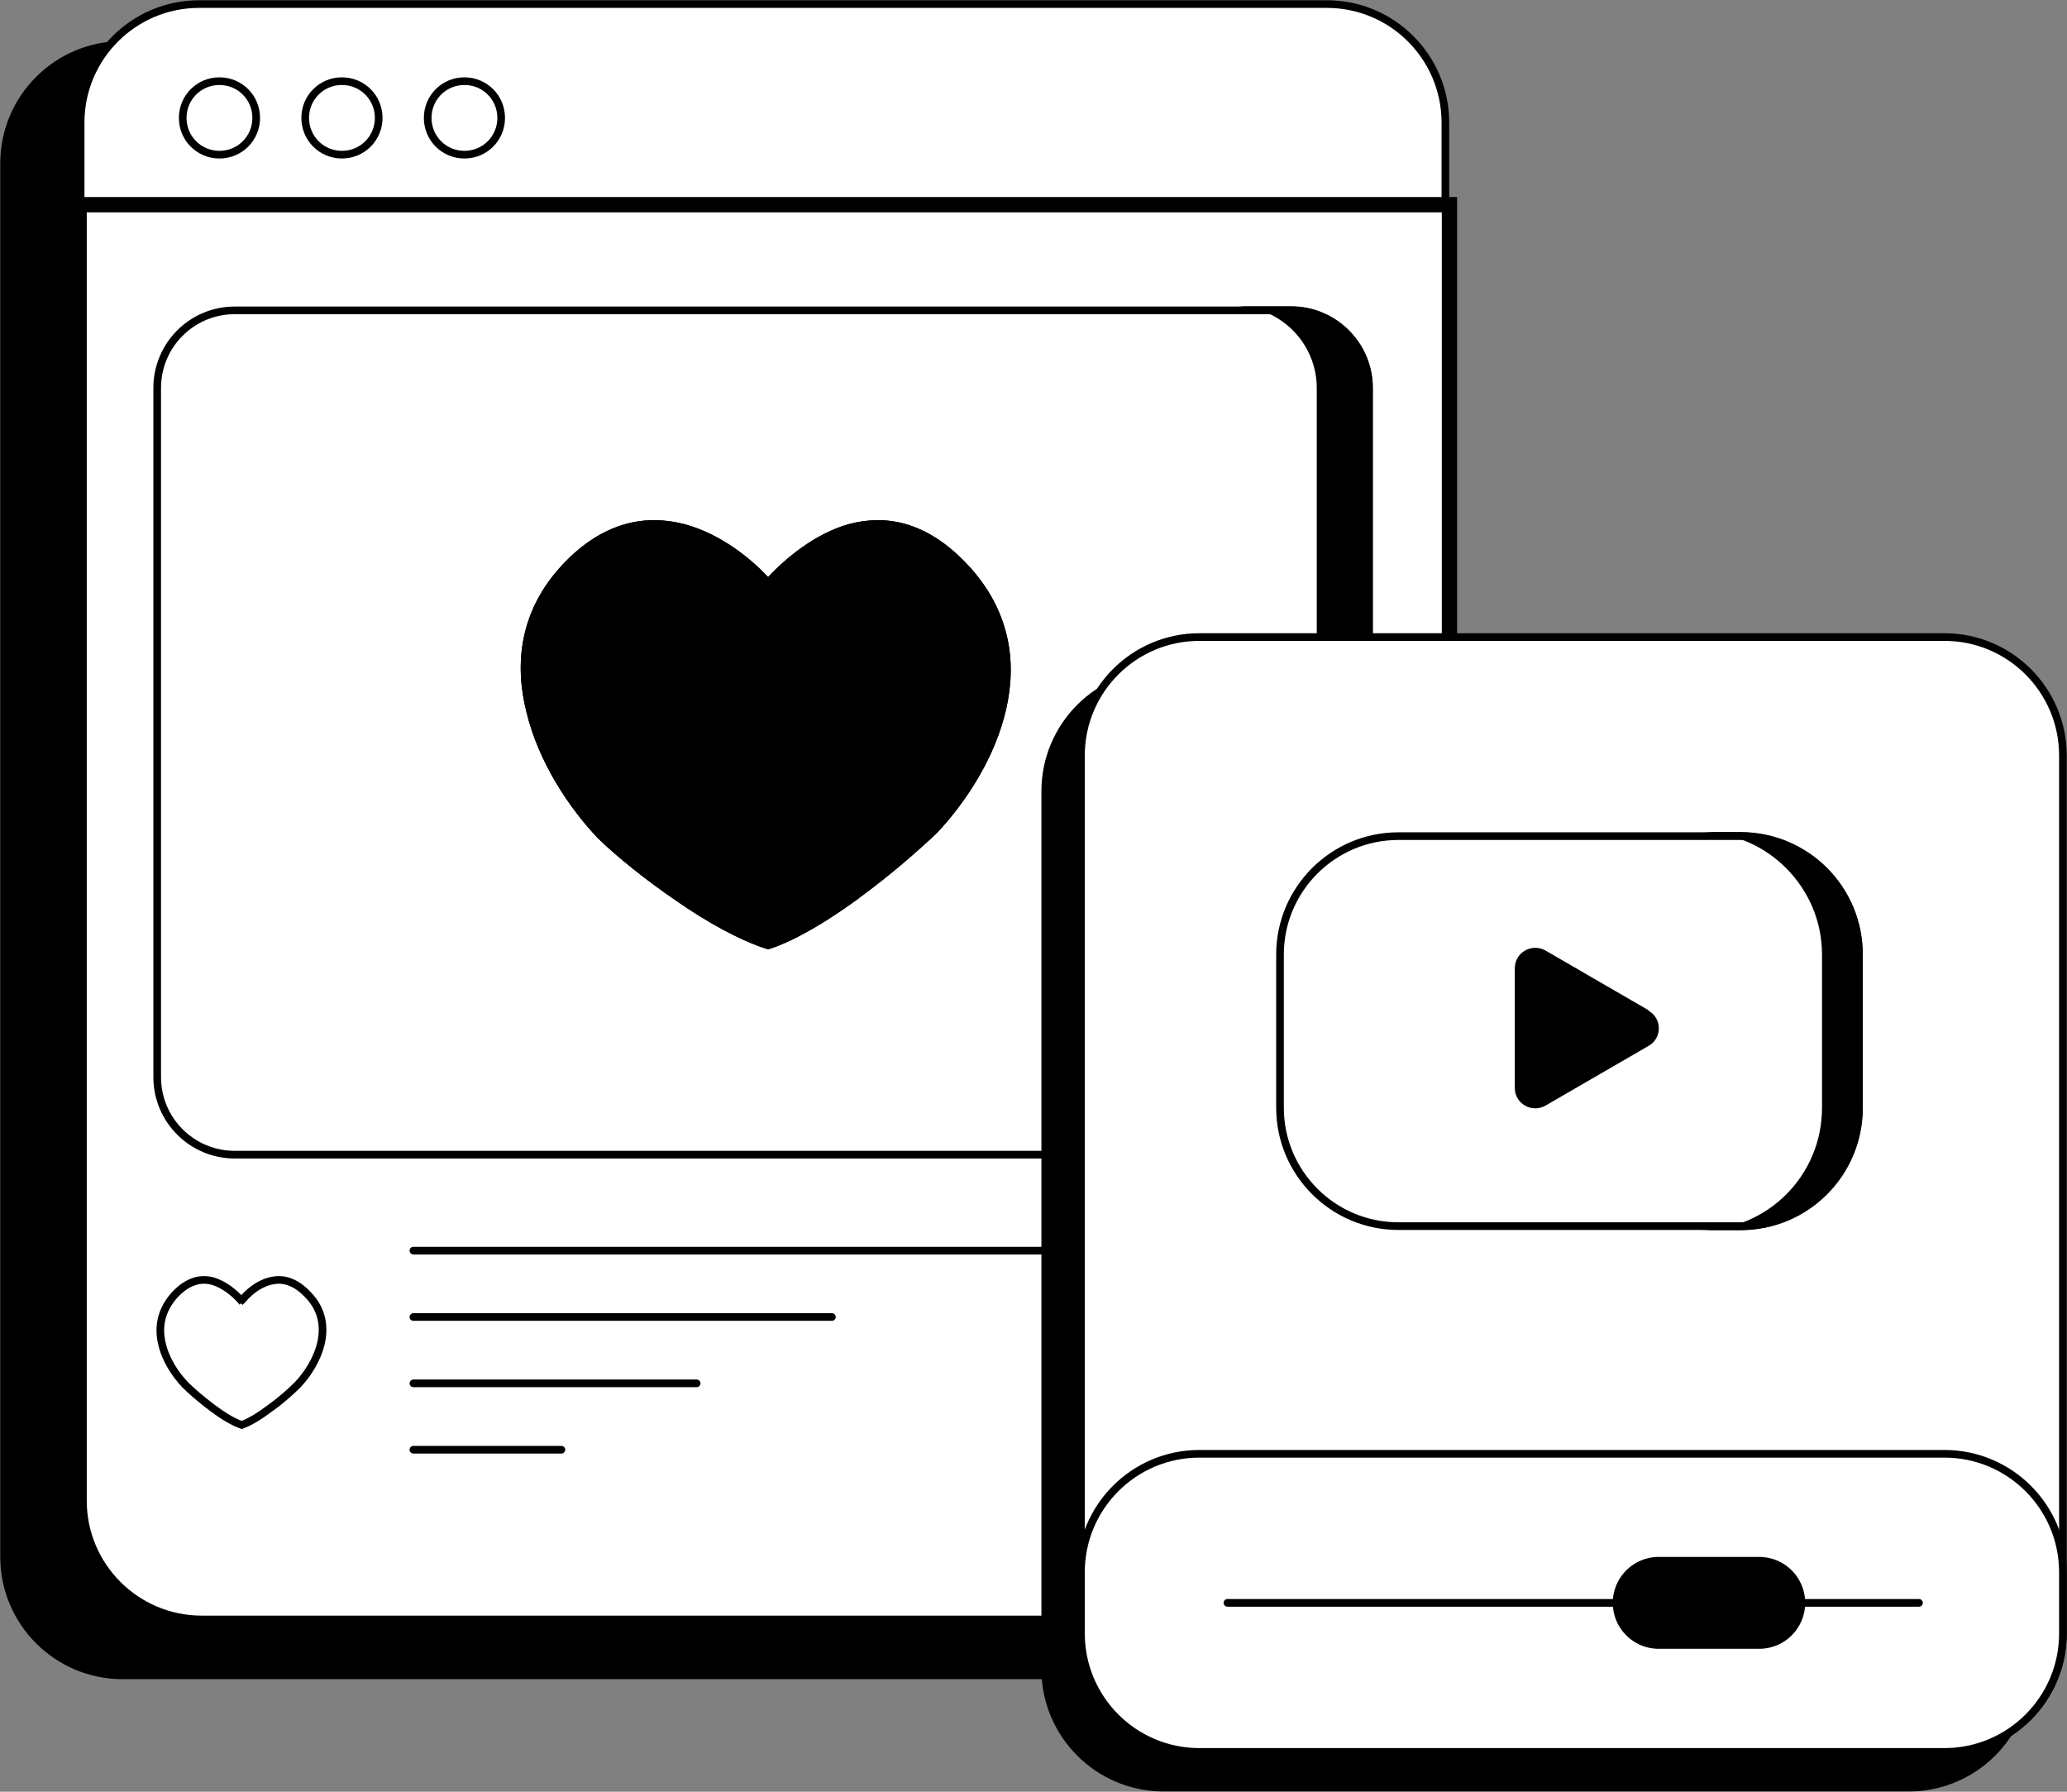 <?xml version="1.0" encoding="UTF-8"?>
<svg id="Layer_1" data-name="Layer 1" xmlns="http://www.w3.org/2000/svg" xmlns:xlink="http://www.w3.org/1999/xlink" version="1.1" viewBox="0 0 405 351">
  <rect x="0" y="0" width="405" height="351" fill="#808080" stroke="none"/>
  <defs>
    <style>
      .cls-1 {
        clip-path: url(#clippath);
      }

      .cls-2, .cls-3, .cls-4, .cls-5 {
        fill: none;
      }

      .cls-2, .cls-6, .cls-7, .cls-8 {
        stroke-width: 0px;
      }

      .cls-3 {
        stroke-width: 18px;
      }

      .cls-3, .cls-9, .cls-4, .cls-10, .cls-5 {
        stroke: #000;
      }

      .cls-3, .cls-5 {
        stroke-linecap: round;
      }

      .cls-9, .cls-4, .cls-10, .cls-5 {
        stroke-width: 1.5px;
      }

      .cls-9, .cls-6, .cls-8 {
        fill: #000;
      }

      .cls-10, .cls-7 {
        fill: #fff;
      }

      .cls-7, .cls-8 {
        fill-rule: evenodd;
      }
    </style>
    <clipPath id="clippath">
      <rect class="cls-2" y="0" width="405" height="351"/>
    </clipPath>
  </defs>
  <g class="cls-1">
    <g>
      <path class="cls-9" d="M245,8.8H24C11.2,8.8.8,19.2.8,32v273c0,12.8,10.4,23.2,23.2,23.2h221c12.8,0,23.2-10.4,23.2-23.2V32c0-12.8-10.4-23.2-23.2-23.2Z"/>
      <path class="cls-10" d="M260,.8H39C26.2.8,15.8,11.2,15.8,24v221c0,12.8,10.4,23.2,23.2,23.2h221c12.8,0,23.2-10.4,23.2-23.2V24c0-12.8-10.4-23.2-23.2-23.2Z"/>
      <path class="cls-7" d="M284,294c0,13.3-10.8,24-24,24H39.5c-13.2,0-24-10.7-24-24V40.1h268.5v253.9Z"/>
      <path class="cls-6" d="M15.5,40.1v-1.5h-1.5v1.5h1.5ZM284,40.1h1.5v-1.5h-1.5v1.5ZM260,319.5c14.1,0,25.5-11.4,25.5-25.5h-3c0,12.4-10.1,22.5-22.5,22.5v3ZM39.5,319.5h220.5v-3H39.5v3ZM14,294c0,14.1,11.4,25.5,25.5,25.5v-3c-12.4,0-22.5-10.1-22.5-22.5h-3ZM14,40.1v253.9h3V40.1h-3ZM15.5,41.6h268.5v-3H15.5v3ZM282.5,40.1v253.9h3V40.1h-3Z"/>
      <path class="cls-10" d="M43,30.3c4,0,7.2-3.2,7.2-7.2s-3.2-7.2-7.2-7.2-7.2,3.2-7.2,7.2,3.2,7.2,7.2,7.2Z"/>
      <path class="cls-10" d="M67,30.3c4,0,7.2-3.2,7.2-7.2s-3.2-7.2-7.2-7.2-7.2,3.2-7.2,7.2,3.2,7.2,7.2,7.2Z"/>
      <path class="cls-10" d="M91,30.3c4,0,7.2-3.2,7.2-7.2s-3.2-7.2-7.2-7.2-7.2,3.2-7.2,7.2,3.2,7.2,7.2,7.2Z"/>
      <path class="cls-10" d="M253,60.8H46c-8.4,0-15.2,6.8-15.2,15.2v135c0,8.4,6.8,15.2,15.2,15.2h207c8.4,0,15.2-6.8,15.2-15.2V76c0-8.4-6.8-15.2-15.2-15.2Z"/>
      <path class="cls-9" d="M167.8,175.4c-5.9,4.3-12.1,8.1-17.3,9.8-5.3-1.7-11.6-5.2-17.5-9.3-6-4.1-11.6-8.6-15.3-12.2-5.7-6-11.5-14.8-13.8-24.3-2.4-9.4-1.3-19.5,6.8-28.2,4-4.3,8.1-6.7,12-7.8,3.9-1.1,7.7-.9,11.2,0,7.1,1.9,12.9,6.8,16,10.1l.6.6.6-.6c3.1-3.3,8.7-8.2,15.4-10.1,3.4-.9,7-1.1,10.8,0,3.8,1.1,7.8,3.5,11.8,7.8,8.1,8.7,9.4,18.5,7.3,27.6-2.1,9.2-7.6,17.7-13.3,23.8-3.8,3.6-9.3,8.4-15.2,12.7h0Z"/>
      <path class="cls-8" d="M242,227h11c8.8,0,16-7.2,16-16V76c0-8.8-7.2-16-16-16h-11c8.8,0,16,7.2,16,16v135c0,8.8-7.2,16-16,16Z"/>
      <path class="cls-6" d="M253,225.5h-11v3h11v-3ZM267.5,211c0,8-6.5,14.5-14.5,14.5v3c9.7,0,17.5-7.8,17.5-17.5h-3ZM256.5,211c0,8-6.5,14.5-14.5,14.5v3c9.7,0,17.5-7.8,17.5-17.5h-3Z"/>
      <path class="cls-5" d="M81,245h156"/>
      <path class="cls-5" d="M81,271h55.5"/>
      <path class="cls-5" d="M81,258h82"/>
      <path class="cls-5" d="M81,284h29"/>
      <path class="cls-4" d="M167.8,175.4c-5.9,4.3-12.1,8.1-17.3,9.8-5.3-1.7-11.6-5.2-17.5-9.3-6-4.1-11.6-8.6-15.3-12.2-5.7-6-11.5-14.8-13.8-24.3-2.4-9.4-1.3-19.5,6.8-28.2,4-4.3,8.1-6.7,12-7.8,3.9-1.1,7.7-.9,11.2,0,7.1,1.9,12.9,6.8,16,10.1l.6.6.6-.6c3.1-3.3,8.7-8.2,15.4-10.1,3.4-.9,7-1.1,10.8,0,3.8,1.1,7.8,3.5,11.8,7.8,8.1,8.7,9.4,18.5,7.3,27.6-2.1,9.2-7.6,17.7-13.3,23.8-3.8,3.6-9.3,8.4-15.2,12.7h0Z"/>
      <path class="cls-9" d="M374,131.8h-146c-12.8,0-23.2,10.4-23.2,23.2v172c0,12.8,10.4,23.2,23.2,23.2h146c12.8,0,23.2-10.4,23.2-23.2v-172c0-12.8-10.4-23.2-23.2-23.2Z"/>
      <path class="cls-10" d="M381,124.8h-146c-12.8,0-23.2,10.4-23.2,23.2v172c0,12.8,10.4,23.2,23.2,23.2h146c12.8,0,23.2-10.4,23.2-23.2v-172c0-12.8-10.4-23.2-23.2-23.2Z"/>
      <path class="cls-10" d="M341,163.8h-67c-12.8,0-23.2,10.4-23.2,23.2v30c0,12.8,10.4,23.2,23.2,23.2h67c12.8,0,23.2-10.4,23.2-23.2v-30c0-12.8-10.4-23.2-23.2-23.2Z"/>
      <path class="cls-8" d="M333,241h8c13.3,0,24-10.7,24-24v-30c0-13.3-10.7-24-24-24h-8c13.2,0,24,10.8,24,24v30c0,13.3-10.7,24-24,24Z"/>
      <path class="cls-6" d="M333,163v-1.5,3-1.5Z"/>
      <path class="cls-6" d="M323,198c2.7,1.5,2.7,5.4,0,6.9l-20.2,11.7c-2.7,1.5-6-.4-6-3.5v-23.4c0-3.1,3.3-5,6-3.5l20.2,11.7h0Z"/>
      <path class="cls-10" d="M381,284.8h-146c-12.8,0-23.2,10.4-23.2,23.2v12c0,12.8,10.4,23.2,23.2,23.2h146c12.8,0,23.2-10.4,23.2-23.2v-12c0-12.8-10.4-23.2-23.2-23.2Z"/>
      <path class="cls-5" d="M376,314h-135.5"/>
      <path class="cls-3" d="M344.7,314h-19.7"/>
      <path class="cls-4" d="M47.5,255.1l-.5-.6c-1.1-1.2-3-2.8-5.2-3.5-1.1-.3-2.3-.4-3.6,0s-2.6,1.2-4,2.7c-2.7,3-3.2,6.3-2.5,9.4.7,3.2,2.6,6.1,4.6,8.2,1.3,1.3,3.3,3,5.3,4.5,2,1.5,4.1,2.8,5.9,3.4h-.3c1.8-.6,3.8-1.9,5.8-3.4,2.1-1.5,4-3.2,5.3-4.5,2-2.1,3.9-5.1,4.6-8.2.7-3.1.3-6.5-2.5-9.4-1.4-1.5-2.7-2.3-4-2.7s-2.5-.3-3.6,0c-2.3.6-4.2,2.3-5.2,3.5l-.6.6"/>
    </g>
  </g>
</svg>